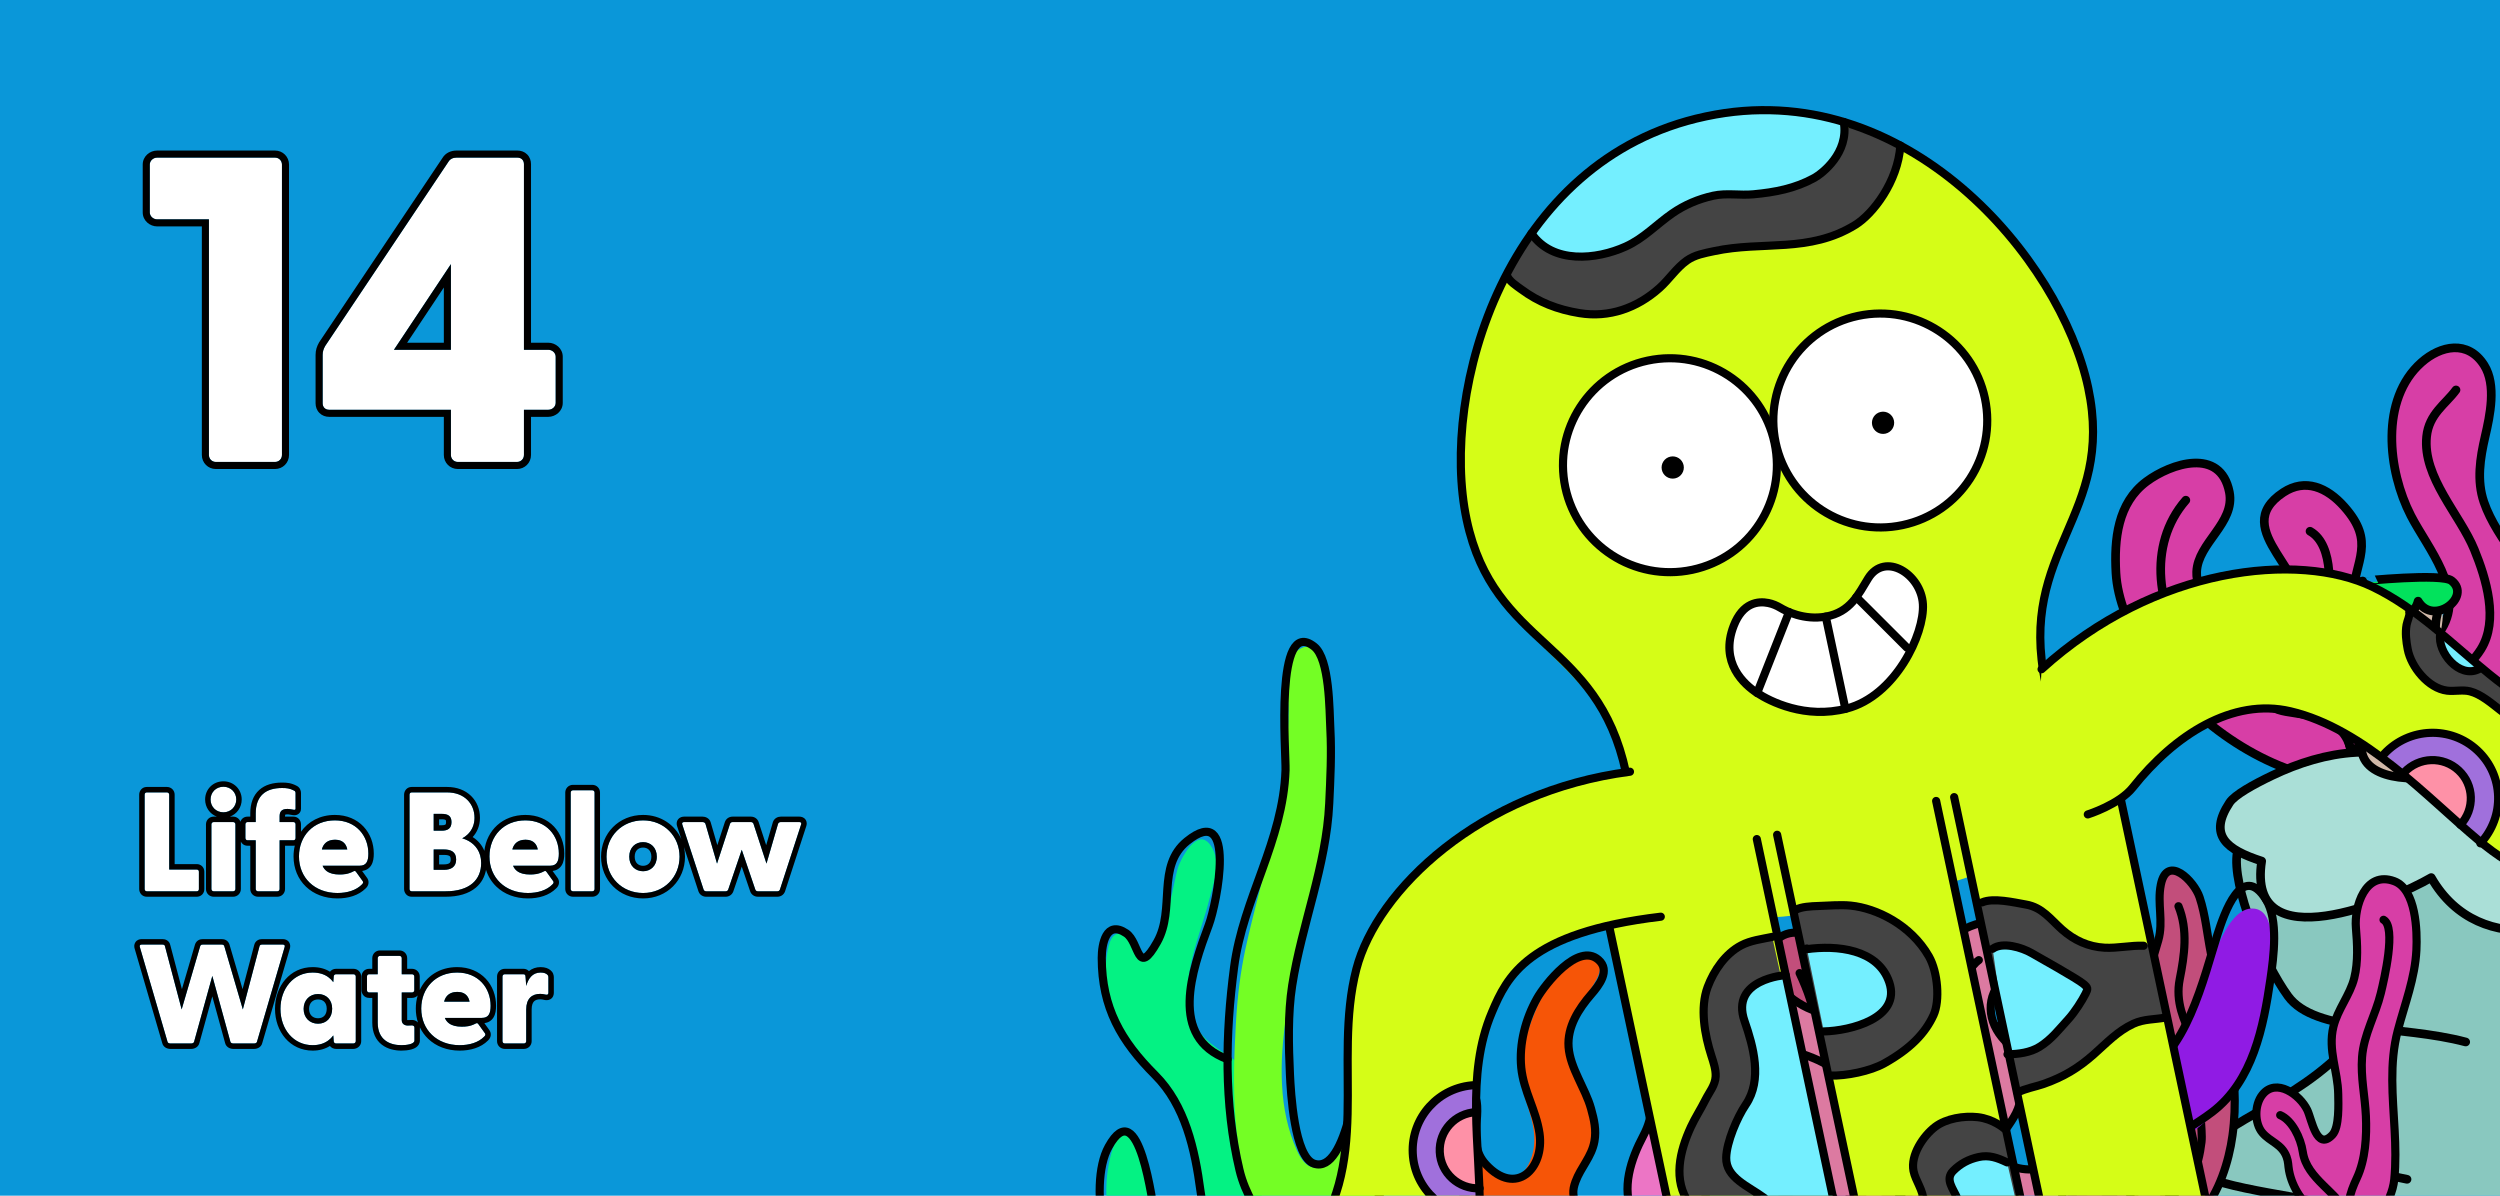 <svg width="460" height="220" viewBox="0 0 460 220" fill="none" xmlns="http://www.w3.org/2000/svg">
<rect width="460" height="220" fill="#0A97D9"/>
<path d="M50.6 29H28.921C28.201 29 27.561 29.56 27.561 30.28V39.08C27.561 39.8 28.201 40.36 28.921 40.36H38.441V83.72C38.441 84.44 39.001 85 39.721 85H50.6C51.321 85 51.88 84.44 51.88 83.72V30.28C51.88 29.56 51.321 29 50.6 29Z" fill="white"/>
<path d="M100.887 64.36H96.407V30.2C96.407 29.48 95.927 29 95.207 29H84.007C83.367 29 82.807 29.24 82.487 29.8L59.847 63.64C59.527 64.2 59.367 64.68 59.367 65.32V74.2C59.367 74.92 59.847 75.4 60.567 75.4H82.967V83.72C82.967 84.44 83.527 85 84.247 85H95.127C95.847 85 96.407 84.44 96.407 83.72V75.4H100.887C101.607 75.4 102.247 74.84 102.247 74.12V65.64C102.247 64.92 101.607 64.36 100.887 64.36ZM72.487 64.36L82.967 48.6V64.36H72.487Z" fill="white"/>
<path fill-rule="evenodd" clip-rule="evenodd" d="M28.92 27.7H50.6C52.038 27.7 53.18 28.842 53.18 30.28V83.72C53.18 85.158 52.038 86.3 50.6 86.3H39.72C38.282 86.3 37.14 85.158 37.14 83.72V41.66H28.92C27.586 41.66 26.26 40.618 26.26 39.08V30.28C26.26 28.742 27.586 27.7 28.92 27.7ZM59.846 63.64L82.486 29.8C82.806 29.24 83.366 29 84.006 29H95.206C95.926 29 96.406 29.48 96.406 30.2V64.36H100.886C101.606 64.36 102.246 64.92 102.246 65.64V74.12C102.246 74.84 101.606 75.4 100.886 75.4H96.406V83.72C96.406 84.44 95.846 85 95.126 85H84.246C83.526 85 82.966 84.44 82.966 83.72V75.4H60.566C59.846 75.4 59.366 74.92 59.366 74.2V65.32C59.366 64.68 59.526 64.2 59.846 63.64ZM81.666 76.7H60.566C59.911 76.7 59.263 76.476 58.777 75.989C58.29 75.503 58.066 74.856 58.066 74.2V65.32C58.066 64.406 58.312 63.705 58.717 62.995L58.74 62.955L81.383 29.11C81.997 28.077 83.044 27.7 84.006 27.7H95.206C95.861 27.7 96.509 27.924 96.995 28.411C97.482 28.898 97.706 29.545 97.706 30.2V63.06H100.886C102.22 63.06 103.546 64.102 103.546 65.64V74.12C103.546 75.658 102.22 76.7 100.886 76.7H97.706V83.72C97.706 85.158 96.564 86.3 95.126 86.3H84.246C82.808 86.3 81.666 85.158 81.666 83.72V76.7ZM72.486 64.36H82.966V48.6L72.486 64.36ZM74.912 63.06H81.666V52.903L74.912 63.06ZM28.92 29H50.6C51.32 29 51.88 29.56 51.88 30.28V83.72C51.88 84.44 51.32 85 50.6 85H39.72C39 85 38.44 84.44 38.44 83.72V40.36H28.92C28.2 40.36 27.56 39.8 27.56 39.08V30.28C27.56 29.56 28.2 29 28.92 29Z" fill="black"/>
<path d="M36.206 159.996H31.136V146.216C31.136 145.982 30.954 145.8 30.72 145.8H27.002C26.768 145.8 26.612 145.982 26.612 146.216V163.584C26.612 163.818 26.768 164 27.002 164H36.206C36.44 164 36.596 163.844 36.596 163.61V160.386C36.596 160.152 36.44 159.996 36.206 159.996Z" fill="white"/>
<path d="M41.109 149.466C42.461 149.466 43.475 148.426 43.475 147.1C43.475 145.8 42.461 144.76 41.109 144.76C39.731 144.76 38.743 145.8 38.743 147.1C38.743 148.426 39.731 149.466 41.109 149.466ZM39.315 164H42.903C43.137 164 43.319 163.818 43.319 163.584V151.676C43.319 151.442 43.137 151.26 42.903 151.26H39.315C39.081 151.26 38.899 151.442 38.899 151.676V163.584C38.899 163.818 39.081 164 39.315 164Z" fill="white"/>
<path d="M52.903 148.842C53.215 148.842 53.578 148.92 54.047 148.998C54.228 149.024 54.385 148.998 54.385 148.816V145.904C54.385 145.748 54.306 145.566 54.151 145.488C53.319 145.046 52.721 144.994 51.889 144.994C48.925 144.994 47.053 146.398 47.053 149.674V151.26H45.544C45.31 151.26 45.154 151.442 45.154 151.676V154.198C45.154 154.432 45.31 154.614 45.544 154.614H47.053V163.584C47.053 163.818 47.234 164 47.468 164H51.031C51.264 164 51.447 163.818 51.447 163.584V154.614H53.995C54.228 154.614 54.385 154.432 54.385 154.198V151.676C54.385 151.442 54.228 151.26 53.995 151.26H51.447V150.22C51.447 149.414 51.733 148.842 52.903 148.842Z" fill="white"/>
<path d="M67.778 157.058C67.778 153.782 65.516 150.948 61.616 150.948C57.638 150.948 55.012 153.834 55.012 157.578C55.012 161.504 57.898 164.312 62.084 164.312C63.904 164.312 65.542 163.818 66.608 162.726C66.868 162.492 66.842 162.284 66.738 162.128L65.542 160.464C65.412 160.256 65.282 160.204 65.074 160.308C64.008 160.88 63.176 160.906 62.448 160.906C60.862 160.906 59.796 160.386 59.354 159.294H66.166C67.44 159.294 67.778 158.436 67.778 157.058ZM61.642 154.51C62.76 154.51 63.644 155.004 63.904 156.304H59.224C59.536 155.03 60.498 154.51 61.642 154.51Z" fill="white"/>
<path d="M75.742 164H81.982C86.402 164 88.534 161.894 88.534 158.8C88.534 156.096 86.714 154.718 85.05 154.25C86.116 153.704 87.312 152.482 87.312 150.48C87.312 147.88 85.44 145.8 82.268 145.8H75.742C75.508 145.8 75.352 145.982 75.352 146.216V163.584C75.352 163.818 75.508 164 75.742 164ZM79.798 152.846V149.752H81.28C82.398 149.752 83.074 150.116 83.074 151.26C83.074 152.43 82.398 152.846 81.28 152.846H79.798ZM79.798 160.048V156.304H81.696C82.996 156.304 83.932 156.746 83.932 158.15C83.932 159.502 82.996 160.048 81.696 160.048H79.798Z" fill="white"/>
<path d="M102.826 157.058C102.826 153.782 100.564 150.948 96.664 150.948C92.686 150.948 90.06 153.834 90.06 157.578C90.06 161.504 92.946 164.312 97.132 164.312C98.952 164.312 100.59 163.818 101.656 162.726C101.916 162.492 101.89 162.284 101.786 162.128L100.59 160.464C100.46 160.256 100.33 160.204 100.122 160.308C99.056 160.88 98.224 160.906 97.496 160.906C95.91 160.906 94.844 160.386 94.402 159.294H101.214C102.488 159.294 102.826 158.436 102.826 157.058ZM96.69 154.51C97.808 154.51 98.692 155.004 98.952 156.304H94.272C94.584 155.03 95.546 154.51 96.69 154.51Z" fill="white"/>
<path d="M105.424 164H108.986C109.22 164 109.402 163.818 109.402 163.584V145.826C109.402 145.592 109.22 145.41 108.986 145.41H105.424C105.19 145.41 105.008 145.592 105.008 145.826V163.584C105.008 163.818 105.19 164 105.424 164Z" fill="white"/>
<path d="M118.332 164.312C122.206 164.312 125.04 161.374 125.04 157.63C125.04 153.886 122.206 150.948 118.332 150.948C114.432 150.948 111.598 153.886 111.598 157.63C111.598 161.374 114.432 164.312 118.332 164.312ZM118.332 160.308C116.928 160.308 115.784 159.32 115.784 157.63C115.784 155.94 116.928 154.952 118.332 154.952C119.71 154.952 120.854 155.94 120.854 157.63C120.854 159.32 119.71 160.308 118.332 160.308Z" fill="white"/>
<path d="M129.931 164H133.519C133.727 164 133.909 163.896 133.987 163.688L136.483 156.356L138.979 163.688C139.057 163.896 139.239 164 139.447 164H143.035C143.243 164 143.425 163.896 143.503 163.688L147.403 151.702C147.507 151.416 147.377 151.26 147.091 151.26H143.659C143.451 151.26 143.243 151.364 143.165 151.572L141.033 158.904L138.641 151.572C138.563 151.364 138.381 151.26 138.173 151.26H134.793C134.585 151.26 134.403 151.364 134.325 151.572L131.933 158.904L129.801 151.572C129.723 151.364 129.489 151.26 129.281 151.26H125.875C125.589 151.26 125.433 151.416 125.537 151.702L129.463 163.688C129.541 163.896 129.723 164 129.931 164Z" fill="white"/>
<path d="M52.066 173.8H48.192C47.984 173.8 47.802 173.878 47.75 174.112L44.682 185.734L41.276 174.112C41.198 173.878 41.068 173.8 40.808 173.8H37.298C37.038 173.8 36.908 173.878 36.83 174.112L33.424 185.734L30.356 174.112C30.33 173.878 30.122 173.8 29.914 173.8H26.04C25.754 173.8 25.65 173.982 25.728 174.242L30.824 191.688C30.85 191.87 31.084 192 31.344 192H35.192C35.426 192 35.686 191.87 35.712 191.688L39.066 179.572L42.394 191.688C42.42 191.87 42.68 192 42.914 192H46.762C47.022 192 47.256 191.87 47.282 191.688L52.378 174.242C52.456 173.982 52.352 173.8 52.066 173.8Z" fill="white"/>
<path d="M65.046 179.26H61.822C61.588 179.26 61.406 179.442 61.406 179.676L61.328 180.716C60.522 179.624 59.3 178.948 57.532 178.948C54.022 178.948 51.604 181.886 51.604 185.63C51.604 189.4 54.022 192.312 57.532 192.312C59.274 192.312 60.496 191.636 61.328 190.518L61.406 191.584C61.406 191.818 61.588 192 61.822 192H65.02C65.254 192 65.462 191.818 65.462 191.584V179.676C65.462 179.442 65.28 179.26 65.046 179.26ZM58.52 188.36C57.012 188.36 55.868 187.294 55.868 185.63C55.868 183.992 57.012 182.9 58.52 182.9C60.054 182.9 61.12 183.966 61.12 185.604C61.12 187.268 60.054 188.36 58.52 188.36Z" fill="white"/>
<path d="M75.818 188.672C75.454 188.698 75.246 188.698 75.012 188.698C74.388 188.698 73.92 188.334 73.92 187.71V182.614H75.818C76.052 182.614 76.234 182.432 76.234 182.198V179.676C76.234 179.442 76.052 179.26 75.818 179.26H73.92V176.296C73.92 176.062 73.738 175.88 73.504 175.88H69.916C69.682 175.88 69.5 176.062 69.5 176.296V179.26H67.914C67.68 179.26 67.524 179.442 67.524 179.676V182.198C67.524 182.432 67.68 182.614 67.914 182.614H69.5V188.178C69.5 191.35 71.71 192.312 73.868 192.312C74.804 192.312 76.26 192.13 76.26 191.454V189.062C76.26 188.802 76.026 188.672 75.818 188.672Z" fill="white"/>
<path d="M90.274 185.058C90.274 181.782 88.012 178.948 84.112 178.948C80.134 178.948 77.508 181.834 77.508 185.578C77.508 189.504 80.394 192.312 84.58 192.312C86.4 192.312 88.038 191.818 89.104 190.726C89.364 190.492 89.338 190.284 89.234 190.128L88.038 188.464C87.908 188.256 87.778 188.204 87.57 188.308C86.504 188.88 85.672 188.906 84.944 188.906C83.358 188.906 82.292 188.386 81.85 187.294H88.662C89.936 187.294 90.274 186.436 90.274 185.058ZM84.138 182.51C85.256 182.51 86.14 183.004 86.4 184.304H81.72C82.032 183.03 82.994 182.51 84.138 182.51Z" fill="white"/>
<path d="M100.646 179.286C100.464 179.13 100.126 178.948 99.476 178.948C98.02 178.948 97.24 179.962 96.824 181.418V181.366L96.694 179.702C96.694 179.364 96.512 179.26 96.304 179.26H92.872C92.638 179.26 92.456 179.442 92.456 179.676V191.584C92.456 191.818 92.638 192 92.872 192H96.408C96.642 192 96.824 191.818 96.824 191.584V185.734C96.824 183.758 97.864 182.874 99.398 182.874C99.84 182.874 100.1 182.952 100.36 183.004C100.724 183.082 100.906 183.004 100.906 182.666V179.858C100.906 179.624 100.854 179.442 100.646 179.286Z" fill="white"/>
<path fill-rule="evenodd" clip-rule="evenodd" d="M32.136 158.996H36.206C36.55 158.996 36.915 159.115 37.196 159.396C37.477 159.677 37.596 160.042 37.596 160.386V163.61C37.596 163.954 37.477 164.319 37.196 164.6C36.915 164.881 36.55 165 36.206 165H27.002C26.132 165 25.612 164.282 25.612 163.584V146.216C25.612 145.517 26.132 144.8 27.002 144.8H30.72C31.506 144.8 32.136 145.429 32.136 146.216V158.996ZM42.295 150.26C43.591 149.788 44.475 148.558 44.475 147.1C44.475 145.247 43.013 143.76 41.109 143.76C39.171 143.76 37.743 145.255 37.743 147.1C37.743 148.553 38.607 149.787 39.911 150.26H39.315C38.528 150.26 37.899 150.889 37.899 151.676V163.584C37.899 164.37 38.528 165 39.315 165H42.903C43.689 165 44.319 164.37 44.319 163.584V154.87C44.536 155.292 44.962 155.614 45.544 155.614H46.052V163.584C46.052 164.37 46.682 165 47.468 165H51.03C51.816 165 52.446 164.37 52.446 163.584V155.614H53.994C54.081 155.614 54.164 155.607 54.243 155.593C54.091 156.224 54.012 156.889 54.012 157.578C54.012 159.795 54.832 161.745 56.286 163.139C57.738 164.53 59.764 165.312 62.084 165.312C64.048 165.312 65.982 164.784 67.304 163.445C67.542 163.222 67.751 162.917 67.801 162.525C67.854 162.118 67.713 161.788 67.57 161.573L67.56 161.558L66.629 160.263C67.323 160.165 67.91 159.837 68.296 159.226C68.699 158.586 68.778 157.782 68.778 157.058C68.778 155.192 68.133 153.411 66.887 152.089C65.633 150.757 63.822 149.948 61.616 149.948C58.887 149.948 56.7 151.153 55.384 153.036V151.676C55.384 150.977 54.864 150.26 53.994 150.26H52.446V150.22C52.446 150.02 52.471 149.93 52.483 149.899C52.524 149.88 52.641 149.842 52.902 149.842C53.055 149.842 53.223 149.871 53.533 149.925C53.633 149.942 53.748 149.962 53.882 149.984L53.893 149.986L53.905 149.988C54.036 150.006 54.349 150.042 54.672 149.906C54.859 149.828 55.058 149.687 55.202 149.459C55.343 149.236 55.384 149.004 55.384 148.816V145.904C55.384 145.493 55.191 144.898 54.611 144.6C53.579 144.054 52.797 143.994 51.888 143.994C50.265 143.994 48.776 144.377 47.687 145.365C46.58 146.368 46.052 147.845 46.052 149.674V150.26H45.544C44.876 150.26 44.414 150.683 44.236 151.196C44.041 150.648 43.52 150.26 42.903 150.26H42.295ZM54.15 145.488C53.318 145.046 52.72 144.994 51.888 144.994C48.924 144.994 47.052 146.398 47.052 149.674V151.26H45.544C45.31 151.26 45.154 151.442 45.154 151.676V154.198C45.154 154.432 45.31 154.614 45.544 154.614H47.052V163.584C47.052 163.818 47.234 164 47.468 164H51.03C51.264 164 51.446 163.818 51.446 163.584V154.614H53.994C54.228 154.614 54.384 154.432 54.384 154.198V151.676C54.384 151.442 54.228 151.26 53.994 151.26H51.446V150.22C51.446 149.414 51.732 148.842 52.902 148.842C53.149 148.842 53.428 148.891 53.766 148.95C53.855 148.965 53.949 148.981 54.046 148.998C54.228 149.024 54.384 148.998 54.384 148.816V145.904C54.384 145.748 54.306 145.566 54.15 145.488ZM52.464 149.91C52.464 149.91 52.466 149.908 52.471 149.905C52.467 149.909 52.464 149.91 52.464 149.91ZM66.166 159.294C67.44 159.294 67.778 158.436 67.778 157.058C67.778 153.782 65.516 150.948 61.616 150.948C57.638 150.948 55.012 153.834 55.012 157.578C55.012 161.504 57.898 164.312 62.084 164.312C63.904 164.312 65.542 163.818 66.608 162.726C66.868 162.492 66.842 162.284 66.738 162.128L65.542 160.464C65.492 160.384 65.443 160.328 65.389 160.294C65.308 160.243 65.218 160.243 65.103 160.294C65.094 160.298 65.084 160.303 65.074 160.308C64.008 160.88 63.176 160.906 62.448 160.906C61.465 160.906 60.681 160.706 60.122 160.294C59.78 160.041 59.522 159.709 59.354 159.294H66.166ZM59.224 156.304C59.324 155.896 59.49 155.565 59.709 155.304C60.171 154.75 60.864 154.51 61.642 154.51C62.407 154.51 63.062 154.741 63.483 155.304C63.678 155.563 63.822 155.893 63.904 156.304H59.224ZM81.982 165H75.742C74.872 165 74.352 164.282 74.352 163.584V146.216C74.352 145.517 74.872 144.8 75.742 144.8H82.268C84.079 144.8 85.602 145.398 86.678 146.45C87.752 147.499 88.312 148.935 88.312 150.48C88.312 152.02 87.729 153.193 86.97 154.02C87.858 154.581 88.658 155.411 89.12 156.554C89.567 152.785 92.477 149.948 96.664 149.948C98.871 149.948 100.681 150.757 101.936 152.089C103.181 153.411 103.826 155.192 103.826 157.058C103.826 157.782 103.747 158.586 103.344 159.226C102.958 159.837 102.371 160.165 101.677 160.263L102.608 161.558L102.618 161.573C102.761 161.788 102.902 162.118 102.849 162.525C102.799 162.917 102.59 163.222 102.352 163.445C101.031 164.784 99.097 165.312 97.132 165.312C94.812 165.312 92.786 164.53 91.334 163.139C90.45 162.291 89.799 161.237 89.426 160.042C89.195 161.326 88.586 162.461 87.559 163.325C86.234 164.44 84.337 165 81.982 165ZM101.656 162.726C101.916 162.492 101.89 162.284 101.786 162.128L100.59 160.464C100.54 160.384 100.491 160.328 100.437 160.294C100.356 160.243 100.266 160.243 100.152 160.294C100.142 160.298 100.132 160.303 100.122 160.308C99.056 160.88 98.224 160.906 97.496 160.906C96.513 160.906 95.729 160.706 95.171 160.294C94.828 160.041 94.57 159.709 94.402 159.294H101.214C102.488 159.294 102.826 158.436 102.826 157.058C102.826 153.782 100.564 150.948 96.664 150.948C92.686 150.948 90.06 153.834 90.06 157.578C90.06 161.504 92.946 164.312 97.132 164.312C98.952 164.312 100.59 163.818 101.656 162.726ZM86.19 154.717C87.45 155.416 88.534 156.713 88.534 158.8C88.534 161.894 86.402 164 81.982 164H75.742C75.508 164 75.352 163.818 75.352 163.584V146.216C75.352 145.982 75.508 145.8 75.742 145.8H82.268C85.44 145.8 87.312 147.88 87.312 150.48C87.312 151.858 86.745 152.866 86.044 153.539C85.727 153.844 85.382 154.08 85.05 154.25C85.43 154.357 85.817 154.511 86.19 154.717ZM80.798 150.752V151.846H81.28C81.747 151.846 81.919 151.753 81.966 151.715C81.975 151.709 82.074 151.638 82.074 151.26C82.074 151.069 82.045 150.968 82.027 150.924C82.013 150.89 82.002 150.881 81.992 150.874C81.947 150.839 81.769 150.752 81.28 150.752H80.798ZM80.798 157.304V159.048H81.696C82.229 159.048 82.537 158.932 82.691 158.814C82.801 158.729 82.932 158.571 82.932 158.15C82.932 157.694 82.796 157.569 82.716 157.511C82.572 157.407 82.266 157.304 81.696 157.304H80.798ZM94.272 156.304C94.372 155.896 94.539 155.565 94.757 155.304C95.219 154.75 95.913 154.51 96.69 154.51C97.455 154.51 98.111 154.741 98.532 155.304C98.726 155.563 98.87 155.893 98.952 156.304H94.272ZM108.986 165H105.424C104.638 165 104.008 164.37 104.008 163.584V145.826C104.008 145.039 104.638 144.41 105.424 144.41H108.986C109.772 144.41 110.402 145.039 110.402 145.826V163.584C110.402 164.37 109.772 165 108.986 165ZM126.039 157.63C126.039 161.918 122.765 165.312 118.331 165.312C113.874 165.312 110.597 161.921 110.597 157.63C110.597 153.339 113.874 149.948 118.331 149.948C121.581 149.948 124.208 151.771 125.379 154.433L124.59 152.024C124.473 151.687 124.428 151.174 124.789 150.737C125.121 150.334 125.589 150.26 125.875 150.26H129.281C129.729 150.26 130.459 150.479 130.737 151.221L130.751 151.256L131.988 155.511L133.381 151.241L133.389 151.221C133.633 150.568 134.229 150.26 134.793 150.26H138.173C138.737 150.26 139.332 150.568 139.577 151.221L139.585 151.241L140.978 155.511L142.215 151.256L142.229 151.221C142.491 150.52 143.155 150.26 143.659 150.26H147.091C147.374 150.26 147.868 150.334 148.197 150.779C148.53 151.23 148.452 151.729 148.35 152.023L144.447 164.018L144.439 164.039C144.194 164.691 143.599 165 143.035 165H139.447C138.883 165 138.287 164.691 138.043 164.039L138.037 164.025L136.483 159.459L134.929 164.025L134.923 164.039C134.678 164.691 134.083 165 133.519 165H129.931C129.367 165 128.771 164.691 128.527 164.039L128.519 164.019L125.846 155.859C125.973 156.426 126.039 157.019 126.039 157.63ZM136.483 156.356L138.979 163.688C139.057 163.896 139.239 164 139.447 164H143.035C143.243 164 143.425 163.896 143.503 163.688L147.403 151.702C147.507 151.416 147.377 151.26 147.091 151.26H143.659C143.451 151.26 143.243 151.364 143.165 151.572L141.033 158.904L138.641 151.572C138.563 151.364 138.381 151.26 138.173 151.26H134.793C134.585 151.26 134.403 151.364 134.325 151.572L131.933 158.904L129.801 151.572C129.723 151.364 129.489 151.26 129.281 151.26H125.875C125.589 151.26 125.433 151.416 125.537 151.702L129.463 163.688C129.541 163.896 129.723 164 129.931 164H133.519C133.727 164 133.909 163.896 133.987 163.688L136.483 156.356ZM117.236 158.893C117.491 159.147 117.866 159.308 118.331 159.308C118.779 159.308 119.147 159.15 119.402 158.895C119.652 158.646 119.853 158.24 119.853 157.63C119.853 157.019 119.652 156.614 119.402 156.364C119.147 156.11 118.779 155.952 118.331 155.952C117.866 155.952 117.491 156.113 117.236 156.367C116.985 156.616 116.783 157.019 116.783 157.63C116.783 158.24 116.985 158.644 117.236 158.893ZM36.83 174.112C36.908 173.878 37.038 173.8 37.298 173.8H40.808C41.068 173.8 41.198 173.878 41.276 174.112L44.682 185.734L47.75 174.112C47.802 173.878 47.984 173.8 48.192 173.8H52.066C52.352 173.8 52.456 173.982 52.378 174.242L47.282 191.688C47.256 191.87 47.022 192 46.762 192H42.914C42.68 192 42.42 191.87 42.394 191.688L39.066 179.572L35.712 191.688C35.686 191.87 35.426 192 35.192 192H31.344C31.084 192 30.85 191.87 30.824 191.688L25.728 174.242C25.65 173.982 25.754 173.8 26.04 173.8H29.914C30.122 173.8 30.33 173.878 30.356 174.112L33.424 185.734L36.83 174.112ZM33.474 182.006L35.876 173.813L35.881 173.796C35.961 173.555 36.118 173.246 36.449 173.03C36.761 172.827 37.088 172.8 37.298 172.8H40.808C41.018 172.8 41.345 172.827 41.657 173.03C41.987 173.246 42.145 173.555 42.225 173.796L42.23 173.813L44.632 182.006L46.779 173.871C46.863 173.521 47.068 173.217 47.382 173.02C47.674 172.838 47.977 172.8 48.192 172.8H52.066C52.409 172.8 52.889 172.917 53.191 173.369C53.471 173.79 53.42 174.244 53.337 174.525C53.337 174.526 53.336 174.528 53.336 174.529L48.255 191.924C48.158 192.361 47.854 192.635 47.615 192.775C47.35 192.93 47.048 193 46.762 193H42.914C42.628 193 42.334 192.924 42.083 192.782C41.869 192.661 41.52 192.39 41.419 191.914L39.062 183.334L36.687 191.915C36.585 192.39 36.236 192.661 36.023 192.782C35.772 192.924 35.478 193 35.192 193H31.344C31.058 193 30.756 192.93 30.491 192.775C30.252 192.635 29.948 192.361 29.851 191.924L24.77 174.529C24.77 174.528 24.769 174.526 24.769 174.525C24.686 174.244 24.635 173.79 24.915 173.369C25.217 172.917 25.697 172.8 26.04 172.8H29.914C30.123 172.8 30.426 172.836 30.718 173.011C31.029 173.197 31.264 173.509 31.336 173.907L33.474 182.006ZM61.502 179.406C61.577 179.316 61.691 179.26 61.821 179.26H65.045C65.279 179.26 65.461 179.442 65.461 179.676V191.584C65.461 191.818 65.253 192 65.019 192H61.821C61.684 192 61.565 191.937 61.49 191.839C61.437 191.769 61.405 191.681 61.405 191.584L61.327 190.518C61.058 190.879 60.748 191.195 60.393 191.456C59.651 192.002 58.71 192.312 57.531 192.312C54.021 192.312 51.603 189.4 51.603 185.63C51.603 181.886 54.021 178.948 57.531 178.948C58.719 178.948 59.66 179.253 60.395 179.784C60.753 180.044 61.063 180.357 61.327 180.716L61.405 179.676C61.405 179.572 61.441 179.478 61.502 179.406ZM60.712 178.792C59.849 178.249 58.789 177.948 57.531 177.948C53.34 177.948 50.603 181.472 50.603 185.63C50.603 189.817 53.343 193.312 57.531 193.312C58.781 193.312 59.837 193.007 60.703 192.456C60.961 192.787 61.365 193 61.821 193H65.019C65.726 193 66.461 192.447 66.461 191.584V179.676C66.461 178.889 65.832 178.26 65.045 178.26H61.821C61.37 178.26 60.971 178.467 60.712 178.792ZM57.335 186.912C57.605 187.182 58.006 187.36 58.519 187.36C59.04 187.36 59.419 187.18 59.671 186.916C59.925 186.649 60.119 186.22 60.119 185.604C60.119 185.005 59.928 184.593 59.678 184.335C59.429 184.078 59.048 183.9 58.519 183.9C57.57 183.9 56.867 184.538 56.867 185.63C56.867 186.225 57.067 186.644 57.335 186.912ZM75.782 187.672H75.817C76.112 187.672 76.445 187.76 76.726 187.977C76.79 188.026 76.85 188.081 76.906 188.142C76.645 187.345 76.508 186.484 76.508 185.578C76.508 184.731 76.628 183.92 76.856 183.164C76.598 183.441 76.229 183.614 75.817 183.614H74.919V187.689C74.94 187.694 74.97 187.698 75.011 187.698C75.236 187.698 75.418 187.698 75.746 187.674L75.782 187.672ZM77.233 182.165V179.676C77.233 178.889 76.604 178.26 75.817 178.26H74.919V176.296C74.919 175.509 74.29 174.88 73.503 174.88H69.915C69.129 174.88 68.499 175.509 68.499 176.296V178.26H67.913C67.043 178.26 66.523 178.977 66.523 179.676V182.198C66.523 182.896 67.043 183.614 67.913 183.614H68.499V188.178C68.499 190.021 69.157 191.369 70.262 192.225C71.322 193.047 72.663 193.312 73.867 193.312C74.38 193.312 75.075 193.264 75.675 193.102C75.969 193.022 76.318 192.895 76.613 192.676C76.925 192.444 77.259 192.04 77.259 191.454V189.062C77.259 189.05 77.259 189.038 77.259 189.026C77.636 189.82 78.149 190.532 78.782 191.139C80.234 192.53 82.26 193.312 84.58 193.312C86.544 193.312 88.478 192.784 89.8 191.445C90.038 191.222 90.247 190.917 90.297 190.525C90.35 190.118 90.209 189.788 90.066 189.573L90.056 189.558L89.125 188.263C89.819 188.165 90.406 187.837 90.792 187.226C91.195 186.586 91.274 185.782 91.274 185.058C91.274 183.192 90.629 181.411 89.383 180.089C88.129 178.757 86.319 177.948 84.112 177.948C80.87 177.948 78.394 179.648 77.233 182.165ZM88.662 187.294C89.936 187.294 90.274 186.436 90.274 185.058C90.274 181.782 88.012 178.948 84.112 178.948C80.134 178.948 77.508 181.834 77.508 185.578C77.508 189.504 80.394 192.312 84.58 192.312C86.4 192.312 88.038 191.818 89.104 190.726C89.364 190.492 89.338 190.284 89.234 190.128L88.038 188.464C87.988 188.384 87.939 188.328 87.885 188.294C87.804 188.243 87.714 188.243 87.6 188.294C87.59 188.298 87.58 188.303 87.57 188.308C86.504 188.88 85.672 188.906 84.944 188.906C83.961 188.906 83.177 188.706 82.618 188.294C82.276 188.041 82.018 187.709 81.85 187.294H88.662ZM81.72 184.304C81.82 183.896 81.987 183.565 82.205 183.304C82.667 182.75 83.361 182.51 84.138 182.51C84.903 182.51 85.558 182.741 85.979 183.304C86.174 183.563 86.318 183.893 86.4 184.304H81.72ZM97.697 179.703C97.312 180.123 97.036 180.696 96.839 181.365C96.839 181.365 96.839 181.365 96.839 181.366C96.834 181.383 96.829 181.4 96.824 181.418V181.366L96.694 179.702C96.694 179.586 96.673 179.498 96.636 179.432C96.567 179.305 96.441 179.26 96.304 179.26H92.872C92.638 179.26 92.456 179.442 92.456 179.676V191.584C92.456 191.818 92.638 192 92.872 192H96.408C96.642 192 96.824 191.818 96.824 191.584V185.734C96.824 183.758 97.864 182.874 99.398 182.874C99.76 182.874 100 182.926 100.218 182.974C100.266 182.984 100.313 182.994 100.36 183.004C100.724 183.082 100.906 183.004 100.906 182.666V179.858C100.906 179.624 100.854 179.442 100.646 179.286C100.464 179.13 100.126 178.948 99.476 178.948C98.712 178.948 98.134 179.227 97.697 179.703ZM101.273 178.506C100.886 178.185 100.314 177.948 99.476 177.948C98.625 177.948 97.902 178.211 97.321 178.685C97.304 178.667 97.286 178.649 97.267 178.631C96.946 178.324 96.561 178.26 96.304 178.26H92.872C92.086 178.26 91.456 178.889 91.456 179.676V191.584C91.456 192.37 92.086 193 92.872 193H96.408C97.194 193 97.824 192.37 97.824 191.584V185.734C97.824 184.914 98.038 184.482 98.255 184.257C98.468 184.036 98.82 183.874 99.398 183.874C99.646 183.874 99.78 183.903 99.981 183.946C100.034 183.957 100.092 183.97 100.157 183.983C100.371 184.028 100.832 184.107 101.266 183.859C101.817 183.544 101.906 182.981 101.906 182.666V179.858C101.906 179.673 101.887 179.423 101.778 179.16C101.667 178.892 101.491 178.676 101.273 178.506ZM36.206 159.996C36.44 159.996 36.596 160.152 36.596 160.386V163.61C36.596 163.844 36.44 164 36.206 164H27.002C26.768 164 26.612 163.818 26.612 163.584V146.216C26.612 145.982 26.768 145.8 27.002 145.8H30.72C30.954 145.8 31.136 145.982 31.136 146.216V159.996H36.206ZM43.475 147.1C43.475 148.426 42.461 149.466 41.109 149.466C39.731 149.466 38.743 148.426 38.743 147.1C38.743 145.8 39.731 144.76 41.109 144.76C42.461 144.76 43.475 145.8 43.475 147.1ZM42.903 164H39.315C39.081 164 38.899 163.818 38.899 163.584V151.676C38.899 151.442 39.081 151.26 39.315 151.26H42.903C43.137 151.26 43.319 151.442 43.319 151.676V163.584C43.319 163.818 43.137 164 42.903 164ZM79.798 152.846H81.28C82.398 152.846 83.074 152.43 83.074 151.26C83.074 150.116 82.398 149.752 81.28 149.752H79.798V152.846ZM79.798 160.048H81.696C82.996 160.048 83.932 159.502 83.932 158.15C83.932 156.746 82.996 156.304 81.696 156.304H79.798V160.048ZM108.986 164H105.424C105.19 164 105.008 163.818 105.008 163.584V145.826C105.008 145.592 105.19 145.41 105.424 145.41H108.986C109.22 145.41 109.402 145.592 109.402 145.826V163.584C109.402 163.818 109.22 164 108.986 164ZM125.039 157.63C125.039 161.374 122.205 164.312 118.331 164.312C114.431 164.312 111.597 161.374 111.597 157.63C111.597 153.886 114.431 150.948 118.331 150.948C122.205 150.948 125.039 153.886 125.039 157.63ZM115.783 157.63C115.783 159.32 116.927 160.308 118.331 160.308C119.709 160.308 120.853 159.32 120.853 157.63C120.853 155.94 119.709 154.952 118.331 154.952C116.927 154.952 115.783 155.94 115.783 157.63ZM55.867 185.63C55.867 187.294 57.011 188.36 58.519 188.36C60.053 188.36 61.119 187.268 61.119 185.604C61.119 183.966 60.053 182.9 58.519 182.9C57.011 182.9 55.867 183.992 55.867 185.63ZM75.011 188.698C75.245 188.698 75.453 188.698 75.817 188.672C76.025 188.672 76.259 188.802 76.259 189.062V191.454C76.259 192.13 74.803 192.312 73.867 192.312C71.709 192.312 69.499 191.35 69.499 188.178V182.614H67.913C67.679 182.614 67.523 182.432 67.523 182.198V179.676C67.523 179.442 67.679 179.26 67.913 179.26H69.499V176.296C69.499 176.062 69.681 175.88 69.915 175.88H73.503C73.737 175.88 73.919 176.062 73.919 176.296V179.26H75.817C76.051 179.26 76.233 179.442 76.233 179.676V182.198C76.233 182.432 76.051 182.614 75.817 182.614H73.919V187.71C73.919 188.334 74.387 188.698 75.011 188.698Z" fill="black"/>
<g clip-path="url(#clip0_8887_388528)">
<path d="M448.209 140.595C453.426 137.986 458.474 135.973 461.994 131.162C464.365 127.92 470.157 120.51 468.207 112.84C466.346 105.513 459.502 99.593 457.039 92.378C455.695 88.439 456.333 84.34 457.26 80.329C458.161 76.436 459.371 70.821 457.081 67.196C454.106 62.486 449.08 63.564 445.548 66.687C437.865 73.489 439.358 86.637 443.598 94.871C446.737 100.966 453.601 108.676 449.295 115.684C444.074 124.179 431.899 119.903 432.756 110.113C433.383 102.974 437.172 99.791 431.332 93.224C428.18 89.677 424.162 87.959 420.134 90.609C409.571 97.559 426.623 105.823 422.437 113.592C417.601 122.566 403.912 112.874 404.186 105.231C404.378 99.881 411.317 96.248 410.203 90.551C408.576 82.23 399.449 85.264 394.971 88.59C389.624 92.561 388.996 99.273 389.335 105.406C390.404 124.739 421.722 153.843 448.209 140.595Z" fill="#D73EA6" stroke="black" stroke-width="1.6" stroke-miterlimit="10" stroke-linecap="round" stroke-linejoin="round"/>
<path d="M425.047 97.751C429.607 100.334 428.803 109.347 427.9 113.621C427.193 116.967 426.834 119.967 427.632 123.331C428.862 128.518 434.414 138.355 432.471 143.902" stroke="black" stroke-width="1.6" stroke-miterlimit="10" stroke-linecap="round" stroke-linejoin="round"/>
<path d="M432.321 137.118C430.338 130.98 422.298 131.667 419.279 130.603C413.577 128.589 407.646 125.586 403.632 120.908C396.722 112.849 395.025 100.245 402.192 92.036" stroke="black" stroke-width="1.6" stroke-miterlimit="10" stroke-linecap="round" stroke-linejoin="round"/>
<path d="M451.903 71.752C450.042 74.323 446.92 76.142 446.498 80.323C445.736 87.837 452.635 94.677 455.274 101.13C457.442 106.425 459.813 114.128 456.493 119.465C454.177 123.187 449.682 126.015 445.854 127.977C443.844 129.007 441.557 129.493 439.604 130.664C436.892 132.293 433.435 135.746 432.881 141.462" stroke="black" stroke-width="1.6" stroke-miterlimit="10" stroke-linecap="round" stroke-linejoin="round"/>
<path d="M411.527 153.565C411.527 153.565 410.574 167.469 417.684 179.088C424.795 190.707 435.177 188.943 435.177 188.943C435.177 188.943 426.612 199.657 421.799 200.8C416.986 201.945 402.515 212.611 398.131 220.42C393.748 228.229 393.367 233.753 393.367 233.753C393.367 233.753 390.701 238.202 415.081 238.74C439.461 239.277 487.078 237.583 498.697 240.81C510.316 244.038 522.938 232.991 522.938 232.991C522.938 232.991 518.696 207.087 511.459 198.707C511.459 198.707 534.947 185.183 532.155 155.279C529.365 125.376 411.527 153.565 411.527 153.565Z" fill="#89C8BF"/>
<path d="M514.378 138.265C525.334 138.044 537.313 136.764 537.362 149.97C537.402 160.794 525.569 165.489 518.868 155.684C509.091 164.087 499.569 172.026 487.063 160.849C476.829 171.757 456.293 177.077 447.348 161.476C439.994 165.75 413.298 176.98 416.147 158.44C409.641 156.329 406.269 153.699 410.246 147.678C411.185 146.257 414.625 144.349 418.077 142.697C422.924 140.377 428.13 138.741 433.495 138.446C453.918 137.326 489.109 138.772 514.378 138.265Z" fill="#AADFD7"/>
<path d="M514.378 138.265C525.334 138.044 537.313 136.764 537.362 149.97C537.402 160.794 525.569 165.489 518.868 155.684C509.091 164.087 499.569 172.026 487.063 160.849C476.829 171.757 456.293 177.077 447.348 161.476C439.994 165.75 413.298 176.98 416.147 158.44C409.641 156.329 406.269 153.699 410.246 147.678C411.185 146.257 414.625 144.349 418.077 142.697C422.924 140.377 428.13 138.741 433.495 138.446C453.918 137.326 489.109 138.772 514.378 138.265Z" stroke="black" stroke-width="1.6" stroke-miterlimit="10" stroke-linecap="round" stroke-linejoin="round"/>
<path d="M411.654 156.804C410.585 163.053 416.517 177.136 421.006 183.3C425.981 190.128 441.748 188.549 453.685 191.723" stroke="black" stroke-width="1.6" stroke-miterlimit="10" stroke-linecap="round" stroke-linejoin="round"/>
<path d="M435.179 188.942C423.972 203.15 410.123 204.868 401.624 214.835C397.977 219.113 393.691 230.052 393.371 233.752" stroke="black" stroke-width="1.6" stroke-miterlimit="10" stroke-linecap="round" stroke-linejoin="round"/>
<path d="M429.178 214.706C432.494 214.742 438.84 216.165 442.892 216.992" stroke="black" stroke-width="1.6" stroke-miterlimit="10" stroke-linecap="round" stroke-linejoin="round"/>
<path d="M401.621 214.837C410.686 219.61 423.655 219.599 433.748 223.088" stroke="black" stroke-width="1.6" stroke-miterlimit="10" stroke-linecap="round" stroke-linejoin="round"/>
<path d="M436.934 109.276C433.694 109.013 436.639 120.781 436.668 122.624C436.744 127.603 432.514 133.304 434.67 138.106C437.986 145.494 453.189 144.904 453.936 136.125C454.103 134.152 453.896 132.133 453.559 130.201C452.886 126.36 449.932 124.066 449.012 120.337C448.302 117.451 449.917 114.798 449.315 112.154C448.117 106.892 441.022 110.004 437.862 109.716" fill="#D1B9A9"/>
<path d="M436.292 107.328C430.574 106.122 434.907 114.573 438.01 110.543C437.132 114.019 444.545 113.76 445.084 110.225C445.227 114.289 454.713 111.729 451.528 107.72C450.094 105.914 445.987 106.449 444.079 106.51C441.006 106.608 438.003 106.929 434.961 107.244" fill="#02E25C"/>
<path d="M451.078 106.841C454.883 109.801 447.743 115.298 444.929 110.614C443.948 114.658 437.895 114.023 438.004 109.896C435.12 114.846 430.64 108.176 434.73 106.907C434.728 106.909 449.266 105.433 451.078 106.841Z" stroke="black" stroke-width="1.6" stroke-miterlimit="10" stroke-linecap="round" stroke-linejoin="round"/>
<path d="M436.513 111.729C434.753 115.218 437.629 119.86 436.608 123.757C435.372 128.467 433.884 132.974 434.545 138.086C435.328 144.141 446.505 143.849 450.985 142.067C455.19 140.394 454.533 133.943 453.928 130.141C452.89 123.627 446.709 120.039 448.452 113.058" stroke="black" stroke-width="1.6" stroke-miterlimit="10" stroke-linecap="round" stroke-linejoin="round"/>
<path d="M442.188 121.534C440.803 120.195 443.98 117.898 444.22 121.09" stroke="black" stroke-width="1.6" stroke-miterlimit="10" stroke-linecap="round" stroke-linejoin="round"/>
<path d="M440.473 126.007C438.949 126.818 438.482 129.291 440.844 129.18" stroke="black" stroke-width="1.6" stroke-miterlimit="10" stroke-linecap="round" stroke-linejoin="round"/>
<path d="M445.377 125.458C446.226 124.503 447.169 125.867 447.265 127.296" stroke="black" stroke-width="1.6" stroke-miterlimit="10" stroke-linecap="round" stroke-linejoin="round"/>
<path d="M448.076 132.5C448.547 131.732 450.253 131.669 450.588 133.519" stroke="black" stroke-width="1.6" stroke-miterlimit="10" stroke-linecap="round" stroke-linejoin="round"/>
<path d="M444.08 136.827C443.063 135.461 441.622 136.057 441.728 137.823" stroke="black" stroke-width="1.6" stroke-miterlimit="10" stroke-linecap="round" stroke-linejoin="round"/>
<path d="M312.184 215.397C310.231 211.128 314.62 207.117 314.519 202.755C314.439 199.31 312.703 196.138 312.118 192.833C311.569 189.743 313.328 187.018 313.519 183.971C313.721 180.755 313.179 176.21 309.277 175.212C304.391 173.963 302.833 181.98 302.048 185.198C300.877 190.003 301.569 193.081 303.027 197.675C304.274 201.605 304.369 205.216 302.375 208.968C300.133 213.192 298.219 218.677 300.464 223.367C301.924 226.418 305.002 230.1 309.287 229.428C316.857 228.242 314.266 219.953 312.184 215.397Z" fill="#EC75C5" stroke="black" stroke-width="1.5" stroke-miterlimit="10" stroke-linecap="round" stroke-linejoin="round"/>
<path d="M309.29 229.43C308.402 225.95 304.565 216.131 306.872 211.804C309.177 207.479 309.886 203.249 309.181 198.199C308.449 192.965 305.402 189.564 308.13 184.208" stroke="black" stroke-width="1.5" stroke-miterlimit="10" stroke-linecap="round" stroke-linejoin="round"/>
<path d="M440.548 217.003C440.844 214.049 440.77 210.895 440.609 207.923C440.284 201.84 439.603 195.661 441.184 189.654C442.496 184.672 444.351 180.025 444.617 174.825C444.796 171.283 444.555 163.621 440.541 162.138C435.169 160.153 433.165 166.894 433.485 170.685C433.741 173.711 433.928 176.935 433.19 179.925C432.411 183.076 430.129 185.701 429.346 188.925C428.3 193.223 430.166 197.092 430.232 201.306C430.261 203.105 430.463 207.426 429.164 208.809C426.256 211.907 425.375 205.971 424.534 204.229C423.192 201.45 418.834 198.257 416.297 201.411C414.761 203.322 414.835 206.713 416.274 208.415C417.721 210.126 419.842 210.475 420.729 212.856C421.081 213.802 421.005 214.427 421.182 215.383C422.415 222.039 429.539 226.552 433.009 226.288C436.476 226.026 440.098 221.47 440.548 217.003Z" fill="#D73EA6" stroke="black" stroke-width="1.5" stroke-miterlimit="10" stroke-linecap="round" stroke-linejoin="round"/>
<path d="M433.006 226.287C431.128 222.884 432.457 219.319 433.649 216.786C435.25 213.38 435.494 209.062 435.325 205.351C435.16 201.717 434.341 198.202 434.62 194.504C434.935 190.33 437.112 186.743 438.081 182.704C438.674 180.237 440.973 170.561 438.571 169.241" stroke="black" stroke-width="1.5" stroke-miterlimit="10" stroke-linecap="round" stroke-linejoin="round"/>
<path d="M419.557 205.187C421.711 206.11 423.327 209.313 423.721 211.985C424.457 216.992 430.214 219.332 432.07 223.657" stroke="black" stroke-width="1.5" stroke-miterlimit="10" stroke-linecap="round" stroke-linejoin="round"/>
<path d="M345.038 225.893C340.631 225.893 333.507 223.122 329.433 220.57C324.179 217.278 321.596 212.885 321.856 206.691C322.155 199.614 327.813 192.974 326.265 185.652C325.593 182.473 324.183 180.175 324.874 176.835C325.591 173.38 328.05 170.954 331.79 171.754C338.764 173.246 341.318 185.266 340.12 191.329C339.621 193.858 329.242 207.666 337.199 208.95C341.608 209.661 342.847 203.698 342.95 200.614C343.033 198.128 343.119 196.336 346.205 195.996C351.12 195.454 350.351 201.869 350.359 205.017C350.374 210.56 356.067 209.022 358.265 205.231C360.338 201.649 359.18 198.47 360.312 194.963C361.621 190.911 371.701 185.027 374.731 190.226C376.838 193.84 371.425 197.204 369.784 199.688C367.572 203.038 368.461 205.244 368.456 208.845C368.444 217.66 358.867 225.893 345.038 225.893Z" fill="#C24E7B" stroke="black" stroke-width="1.5" stroke-miterlimit="10" stroke-linecap="round" stroke-linejoin="round"/>
<path d="M345.041 225.889C341.553 223.494 342.573 218.792 343.464 216.763C344.717 213.91 345.692 211.309 346.253 208.243C346.692 205.838 346.158 204.149 346.201 201.772" stroke="black" stroke-width="1.5" stroke-miterlimit="10" stroke-linecap="round" stroke-linejoin="round"/>
<path d="M343.029 223.349C344.511 220.404 349.55 219.789 352.122 219.136C356.099 218.124 358.15 214.5 359.647 210.999C362.1 205.262 363.089 193.02 371.708 192.962" stroke="black" stroke-width="1.5" stroke-miterlimit="10" stroke-linecap="round" stroke-linejoin="round"/>
<path d="M331.126 179.049C334.043 185.365 335.583 191.121 331.77 197.379C329.585 200.966 328.381 203.611 329.986 207.719C332.081 213.083 337.764 218.162 342.602 221.021" stroke="black" stroke-width="1.5" stroke-miterlimit="10" stroke-linecap="round" stroke-linejoin="round"/>
<path d="M336.037 218.544C333.909 214.526 334.756 211.735 334.2 207.458C333.489 201.989 325.847 200.958 322.479 197.429C317.144 191.838 310.256 180.931 316.443 173.409C318.995 170.305 323.245 172.686 324.86 175.745C325.886 177.689 325.762 179.53 327.228 181.305C328.902 183.331 331.064 184.883 333.482 185.827C340.238 188.464 343.268 191.566 344.868 198.946C345.993 204.139 347.76 209.103 354.255 207.637C359.506 206.452 359.866 202.024 358.724 197.516C356.933 190.453 351.085 183.863 355.311 176.534C357.729 172.341 364.73 167.78 369.438 170.408C374.418 173.189 372.021 176.92 368.838 179.895C365.261 183.24 365.57 188.045 368.962 191.56C372.309 195.032 373.01 199.346 371.297 204.015C369.755 208.218 363.249 212.616 370.838 214.797C377.62 216.747 382.891 210.867 384.744 205.021C385.75 201.847 386.638 197.194 390.06 195.669C392.633 194.52 395.296 195.353 397.141 197.305C401.668 202.096 400.691 208.802 397.446 214.003C391.831 222.997 382.942 225.864 372.94 227.571C367.448 228.509 361.798 228.557 356.207 228.012C346.548 227.07 338.277 222.778 336.037 218.544Z" fill="#DC7AA1" stroke="black" stroke-width="1.5" stroke-miterlimit="10" stroke-linecap="round" stroke-linejoin="round"/>
<path d="M350.076 226.938C351.494 221.58 356.603 216.821 358.118 214.922C361.28 210.964 363.613 207.748 363.405 202.502C363.23 198.086 361.348 193.889 360.612 189.531C359.979 185.782 360.866 178.956 364.102 176.664" stroke="black" stroke-width="1.5" stroke-miterlimit="10" stroke-linecap="round" stroke-linejoin="round"/>
<path d="M351.115 224.203C353.08 222.435 357.809 220.456 360.392 220.761C364.999 221.305 368.732 223.051 373.607 222.824C383.869 222.346 392.113 213.296 391.929 203.101" stroke="black" stroke-width="1.5" stroke-miterlimit="10" stroke-linecap="round" stroke-linejoin="round"/>
<path d="M319.349 179.216C317.432 184.19 323.033 189.941 326.937 192.032C331.431 194.437 338.411 194.854 339.757 200.673C340.372 203.33 339.856 206.233 340.207 208.946C340.551 211.595 341.679 213.652 344.398 215.821C347.201 218.053 351.959 219.494 350.6 225.365" stroke="black" stroke-width="1.5" stroke-miterlimit="10" stroke-linecap="round" stroke-linejoin="round"/>
<path d="M390.4 227.737C394.521 229.46 402.402 226.382 405.024 223.29C408.291 219.44 410.107 213.816 410.779 208.922C411.581 203.105 411.132 197.593 410.138 191.833C409.188 186.325 407.889 180.829 406.799 175.379C406.121 171.986 405.817 168.397 404.729 165.113C403.717 162.058 398.73 157.094 397.588 162.806C396.898 166.265 398.116 169.561 397.123 173.027C395.574 178.438 393.94 182.627 394.83 188.325C395.682 193.775 397.889 198.708 399.221 204.037C400.066 207.419 400.948 211.497 397.778 214.088C390.363 220.149 383.94 197.318 378.675 204.402C377.527 205.946 378.155 208.592 378.32 210.347C378.965 217.162 383.078 226.028 390.4 227.737Z" fill="#C24E7B" stroke="black" stroke-width="1.5" stroke-miterlimit="10" stroke-linecap="round" stroke-linejoin="round"/>
<path d="M394.6 228.154C394.53 225.909 395.957 223.355 397.571 221.648C399.389 219.727 401.766 218.966 403.178 216.62C404.326 214.713 404.804 212.31 405.074 210.121C405.346 207.905 404.305 203.005 405.316 199.912C407.307 193.821 399.434 188.471 401.069 180.178C401.941 175.757 402.619 171.143 400.836 166.746" stroke="black" stroke-width="1.5" stroke-miterlimit="10" stroke-linecap="round" stroke-linejoin="round"/>
<path d="M382.053 208.723C381.997 212.897 383.086 216.344 386.633 218.945C390.004 221.415 394.024 222.332 394.599 228.156" stroke="black" stroke-width="1.5" stroke-miterlimit="10" stroke-linecap="round" stroke-linejoin="round"/>
<path d="M379.745 229.347C378.721 225.49 380.564 220.594 379.745 216.422C378.531 210.235 373.427 205.644 372.642 199.301C372.102 194.942 371.854 189.963 373.714 185.919C374.983 183.161 377.424 181.163 380.193 184.024C382.398 186.302 382.662 191.408 383.835 194.338C389.448 208.378 401.825 189.827 404.567 183.579C406.105 180.075 409.191 166.568 414.755 167.184C421.584 167.941 415.664 188.871 414.507 192.268C412.625 197.799 410.077 202.418 405.724 206.399C401.032 210.691 394.893 213.284 392.409 219.446C391.51 221.678 392.33 227.131 390.543 228.737C388.906 230.206 387.362 228.559 385.775 228.765C383.083 229.116 382.347 230.92 379.436 228.73" fill="#901BE4"/>
<path d="M378.985 229.236C378.991 225.309 379.639 221.6 379.398 217.671C379.012 211.361 373.619 207.818 372.391 201.502C371.554 197.197 370.919 189.807 372.164 185.556C374.759 176.696 381.684 182.417 382.284 188.577C382.869 194.577 385.982 200.182 393.411 197.7C402.186 194.767 405.538 179.657 408.02 171.926C409.241 168.125 412.525 158.457 416.93 165.501C419.266 169.234 418.36 176.035 417.761 180.156C416.474 188.999 414.547 198.871 407.06 204.602C400.797 209.395 393.376 211.382 391.954 220.155C391.475 223.105 391.766 226.245 391.766 229.238" stroke="black" stroke-width="1.5" stroke-miterlimit="10" stroke-linecap="round" stroke-linejoin="round"/>
<path d="M234.624 256.798C232.158 254.172 233.387 245.069 233.387 241.338C233.387 234.543 232.15 227.965 232.15 221.171C232.15 214.611 232.113 208.06 231.532 201.579C230.862 194.123 221.352 194.335 219.078 186.694C217.091 180.015 220.864 172.051 222.496 165.568C223.253 162.56 224.667 159.281 223.183 156.3C221.024 151.963 218.192 156.209 216.916 159.157C215.807 161.721 214.135 177.823 209.254 175.677C207.943 175.1 208.085 172.148 206.417 171.814C204.535 171.439 204.059 173.593 203.772 175.084C203.22 177.972 203.294 182.542 203.921 185.372C204.789 189.297 207.839 192.21 210.198 195.255C212.787 198.596 215.545 202.655 217.555 206.38C220.113 211.123 221.251 216.287 221.882 221.591C222.263 224.805 222.072 231.008 217.623 229.612C210.107 227.254 214.055 208.268 206.213 207.642C200.637 219.083 204.271 232.022 213.166 240.719C215.176 242.684 217.654 244.092 218.914 246.553C220.225 249.12 219.872 252.057 220.787 254.653C222.065 258.279 223.923 258.825 227.285 258.664C227.763 258.641 228.149 257.788 228.664 257.747C229.594 257.672 230.344 258.821 231.204 258.718C233.131 258.487 234.263 257.611 234.622 255.557" fill="#04F283"/>
<path d="M242.66 254.942C243.073 250.813 241.452 245.913 240.832 241.827C239.692 234.32 235.26 229.034 231.592 222.53C226.385 213.297 226.824 198.667 227.391 188.556C228.038 177.024 229.712 172.357 232.427 161.213C234.625 152.197 237.094 140.31 237.094 130.954C237.094 127.892 236.004 121.422 239.02 119.507C243.394 116.73 244.548 125.378 244.816 128.101C245.932 139.385 243.988 151.011 241.893 162.05C239.084 176.866 231.875 196.728 238.632 211.691C241.531 218.111 245.771 213.454 247.121 208.731C248.063 205.435 248.387 201.943 249.152 198.626C250.362 193.38 248.987 184.611 252.013 180.1C255.396 175.058 258.475 187.655 258.752 190.56C259.327 196.614 258.756 202.273 257.838 208.251C256.41 217.558 251.023 225.037 250.698 234.781C250.553 239.125 250.244 242.945 251.316 247.222C252.017 250.011 255.324 258.005 249.778 258.146C248.348 258.183 247.245 256.466 246.006 256.191C244.806 255.928 243.06 258.661 242.658 255.249" fill="#74FE25"/>
<path d="M241.898 255.453C241.469 249.776 241.146 243.661 239.837 238.114C237.876 229.809 230.164 224.115 228.066 215.271C225.176 203.093 225.456 190.229 227.076 177.945C228.75 165.241 236.087 154.812 236.538 141.699C236.646 138.558 234.471 113.188 241.805 118.97C244.679 121.235 244.605 130.772 244.784 134.13C245.027 138.671 244.79 143.357 244.578 147.848C244.036 159.351 239.523 170.071 237.765 181.309C236.947 186.539 237.103 192.41 237.353 197.733C237.501 200.881 238.142 212.932 241.795 214.121C247.909 216.112 250.067 196.267 250.521 192.148C250.834 189.297 249.89 179.18 253.547 178.741C261.224 177.819 259.649 201.621 259.214 205.566C258.387 213.072 254.382 218.036 251.397 224.754C248.437 231.419 250.75 237.749 251.69 244.69C252.04 247.273 252.721 251.742 252.824 254.834" stroke="black" stroke-width="1.5" stroke-miterlimit="10" stroke-linecap="round" stroke-linejoin="round"/>
<path d="M221.697 257.516C220.289 255.102 220.982 251.358 220.07 248.536C218.487 243.632 213.767 243.403 209.831 240.548C203.938 236.273 199.934 218.318 203.981 210.997C209.617 200.802 212.043 221.443 212.627 224.514C213.307 228.107 217.875 234.508 221.2 229.291C222.427 227.365 221.188 221.406 220.895 219.181C219.875 211.472 218.069 203.341 212.538 197.815C206.269 191.55 202.728 185.417 202.723 176.264C202.723 173.752 203.515 169.235 207.207 171.709C209.724 173.397 209.194 179.979 212.926 173.317C216.321 167.256 212.701 159.375 218.421 154.766C227.636 147.339 223.936 166.151 222.412 170.222C219.279 178.59 215.014 190.87 225.873 194.902" stroke="black" stroke-width="1.5" stroke-miterlimit="10" stroke-linecap="round" stroke-linejoin="round"/>
<path d="M296.351 247.815C294.794 245.543 294.837 240.38 294.493 237.479C294.1 234.164 293.392 231.188 292.263 227.941C290.954 224.181 289.051 221.882 290.01 217.988C290.789 214.824 292.642 212.064 292.957 208.788C293.578 202.34 289.01 197.57 288.907 191.532C288.853 188.376 290.502 185.426 292.106 182.89C293.242 181.097 296.303 177.083 292.795 176.125C285.819 174.216 280.484 190.134 279.931 194.521C279.517 197.819 279.841 199.813 280.888 202.934C281.995 206.232 282.916 209.51 281.824 212.857C280.56 216.727 277.534 218.397 274.085 215.348C270.397 212.089 271.972 208.782 272.24 204.851C272.397 202.538 271.634 199.229 268.703 200.644C266.229 201.837 266.334 206.681 266.357 208.932C266.41 214.061 268.299 217.25 271.7 221.229C275.918 226.166 282.362 228.609 284.365 235.092C285.27 238.017 285.056 241.004 285.458 244.043C286.349 250.748 291.807 250.705 295.73 245.341" fill="#F65507"/>
<path d="M285.12 247.304C283.499 243.647 285.474 237.636 284.309 233.521C282.905 228.566 277.305 226.146 273.318 223.447C268.894 220.452 267.323 217.168 265.938 212.043C265.328 209.788 265.845 197.838 270.481 200.586C272.31 201.67 271.757 205.179 271.673 206.904C271.537 209.695 271.347 212.027 273.411 214.263C278.935 220.256 284.202 215.026 283.27 208.549C282.66 204.305 280.339 200.778 279.91 196.455C279.477 192.089 280.692 187.451 282.842 183.651C284.208 181.237 290.343 173.328 294.107 176.593C296.408 178.591 294.167 181.361 292.805 182.936C290.483 185.616 288.339 188.931 288.62 192.674C288.91 196.554 291.718 200.256 292.747 203.977C293.322 206.061 293.753 207.904 293.376 210.005C292.868 212.847 290.857 214.793 289.894 217.424C289.277 219.106 289.372 220.165 290.1 221.777C291.749 225.424 293.163 228.438 293.984 232.454C294.814 236.519 295.216 240.582 295.221 244.705C295.223 245.838 295.416 247.104 294.88 248.141C293.233 251.334 287.657 250.559 285.944 247.918" stroke="black" stroke-width="1.5" stroke-miterlimit="10" stroke-linecap="round" stroke-linejoin="round"/>
<path d="M376.372 125.748C371.333 102.041 389.261 95.024 384.226 71.334C379.19 47.644 350.681 13.6 313.961 21.405L313.749 21.45C277.029 29.255 264.832 71.952 269.867 95.642C274.903 119.332 294.629 120.771 299.174 142.157C303.72 163.542 303.425 174.71 344.471 165.986C385.517 157.261 381.411 149.455 376.372 125.748Z" fill="#D5FD17"/>
<path d="M349.671 26.786C349.202 33.442 344.623 39.377 341.36 41.386C332.86 46.623 324.372 44.285 315.387 46.21C313.638 46.584 311.861 46.883 310.367 47.944C308.455 49.306 307.092 51.439 305.337 53.001C301.205 56.687 296.081 58.504 290.644 57.619C286.592 56.961 283.137 55.63 279.872 53.207C279.22 52.724 277.52 51.644 277.313 50.697C277.313 50.697 282.984 40.455 286.678 37.75C290.373 35.045 337.435 22.167 342.656 23.586C347.876 25.006 349.671 26.786 349.671 26.786Z" fill="#444444"/>
<path d="M339.255 22.44C340.257 28.152 335.23 31.965 333.81 32.746C330.286 34.684 326.593 35.387 322.595 35.755C320.121 35.983 317.668 35.474 315.224 36.014C312.531 36.611 309.958 37.692 307.686 39.272C304.74 41.321 302.448 43.861 299.117 45.367C293.758 47.788 285.703 48.627 281.787 42.958C281.787 42.958 292.576 25.921 312.045 21.843C331.51 17.76 339.255 22.44 339.255 22.44Z" fill="#74EFFF"/>
<path d="M349.671 26.788C349.203 33.444 344.624 39.378 341.36 41.388C332.86 46.625 324.373 44.286 315.387 46.212C313.638 46.586 311.861 46.885 310.367 47.946C308.455 49.307 307.092 51.441 305.337 53.002C301.205 56.689 296.082 58.506 290.644 57.621C286.592 56.963 283.138 55.632 279.872 53.209C279.22 52.725 277.52 51.646 277.313 50.699" stroke="black" stroke-width="1.5" stroke-miterlimit="10" stroke-linecap="round" stroke-linejoin="round"/>
<path d="M339.256 22.441C340.258 28.153 335.231 31.966 333.811 32.747C330.287 34.685 326.594 35.388 322.597 35.755C320.122 35.984 317.67 35.474 315.225 36.015C312.532 36.612 309.959 37.692 307.688 39.273C304.742 41.322 302.449 43.862 299.118 45.367C293.759 47.789 285.704 48.628 281.788 42.959" stroke="black" stroke-width="1.5" stroke-miterlimit="10" stroke-linecap="round" stroke-linejoin="round"/>
<path d="M299.174 142.157C293.944 117.55 274.903 119.332 269.867 95.642C264.832 71.952 277.029 29.255 313.749 21.45L313.961 21.405C350.681 13.6 379.19 47.644 384.226 71.334C389.261 95.024 371.141 101.141 376.372 125.748" stroke="black" stroke-width="1.5" stroke-miterlimit="10" stroke-linecap="round" stroke-linejoin="round"/>
<path d="M326.992 153.596L360.904 313.138C362.621 321.218 370.562 326.375 378.642 324.657C386.72 322.94 391.879 314.999 390.162 306.919L356.25 147.377" fill="#D5FD17"/>
<path d="M330.473 167.387C331.381 166.848 333.28 166.739 334.565 166.705C336.533 166.65 338.574 166.435 340.539 166.633C345.233 167.103 351.58 170.145 354.911 175.969C356.571 178.87 356.974 184.134 355.779 186.759C354.274 190.066 351.545 192.96 346.722 195.65C344.133 197.095 339.72 197.993 336.731 197.91" fill="#444444"/>
<path d="M330.473 167.387C331.381 166.848 333.28 166.739 334.565 166.705C336.533 166.65 338.574 166.435 340.539 166.633C345.233 167.103 351.58 170.145 354.911 175.969C356.571 178.87 356.974 184.134 355.779 186.759C354.274 190.066 351.545 192.96 346.722 195.65C344.133 197.095 339.72 197.993 336.731 197.91" stroke="black" stroke-width="1.5" stroke-miterlimit="10" stroke-linecap="round" stroke-linejoin="round"/>
<path d="M332.459 174.523C332.409 174.591 332.182 174.676 332.375 174.657C337.958 173.873 345.537 174.603 347.619 180.732C349.864 187.342 340.444 189.681 335.587 189.782" fill="#74EFFF"/>
<path d="M332.459 174.523C332.409 174.591 332.182 174.676 332.375 174.657C337.958 173.873 345.537 174.603 347.619 180.732C349.864 187.342 340.444 189.681 335.587 189.782" stroke="black" stroke-width="1.5" stroke-miterlimit="10" stroke-linecap="round" stroke-linejoin="round"/>
<path d="M368.794 207.658C368.794 207.658 366.787 205.877 363.877 205.556C361.377 205.281 358.109 205.784 356.079 207.332C353.874 209.013 351.513 212.527 352.086 215.455C352.436 217.243 353.969 219.146 353.896 220.999C353.852 222.118 353.032 223.372 352.659 224.383C352.115 225.848 351.953 227.24 352.151 228.797C352.544 231.888 354.645 235.223 356.944 237.279C360.713 240.647 370.909 243.875 375.723 240.274" fill="#444444"/>
<path d="M368.794 207.658C368.794 207.658 366.787 205.877 363.877 205.556C361.377 205.281 358.109 205.784 356.079 207.332C353.874 209.013 351.513 212.527 352.086 215.455C352.436 217.243 353.969 219.146 353.896 220.999C353.852 222.118 353.032 223.372 352.659 224.383C352.115 225.848 351.953 227.24 352.151 228.797C352.544 231.888 354.645 235.223 356.944 237.279C360.713 240.647 370.909 243.875 375.723 240.274" stroke="black" stroke-width="1.5" stroke-miterlimit="10" stroke-linecap="round" stroke-linejoin="round"/>
<path d="M374.106 234.836C371.187 235.311 367.51 235.447 364.716 234.346C362.764 233.578 360.308 231.083 360.169 228.859C360.033 226.665 361.219 224.851 360.804 222.586C360.671 221.863 360.412 221.129 360.13 220.458C359.395 218.713 357.828 217.005 359.385 215.44C360.699 214.118 362.226 213.299 364.078 212.893C365.97 212.479 367.485 213.015 369.307 213.883" fill="#74EFFF"/>
<path d="M374.106 234.836C371.187 235.311 367.51 235.447 364.716 234.346C362.764 233.578 360.308 231.083 360.169 228.859C360.033 226.665 361.219 224.851 360.804 222.586C360.671 221.863 360.412 221.129 360.13 220.458C359.395 218.713 357.828 217.005 359.385 215.44C360.699 214.118 362.226 213.299 364.078 212.893C365.97 212.479 367.485 213.015 369.307 213.883" stroke="black" stroke-width="1.5" stroke-miterlimit="10" stroke-linecap="round" stroke-linejoin="round"/>
<path d="M326.992 153.596L360.904 313.138C362.621 321.218 370.562 326.375 378.642 324.657C386.72 322.94 391.879 314.999 390.162 306.919L356.25 147.377" stroke="black" stroke-width="1.5" stroke-miterlimit="10" stroke-linecap="round" stroke-linejoin="round"/>
<path d="M359.564 146.672L393.476 306.214C395.194 314.294 403.134 319.451 411.215 317.733C419.295 316.016 424.451 308.075 422.734 299.995L388.822 140.453" fill="#D5FD17"/>
<path d="M412.197 251.611C407.51 250.991 402.373 253.117 398.481 255.533C395.713 257.25 393.161 259.127 389.92 259.943C387.874 260.46 386.017 259.911 383.975 259.936L376.719 226.896C376.719 226.896 382.496 223.9 387.632 223.909C392.768 223.921 398.788 228.858 402.438 228.81C406.091 228.761 407.843 229.957 407.843 229.957L412.197 251.611Z" fill="#444444"/>
<path d="M398.511 187.217C396.481 187.612 394.484 187.475 392.551 188.368C389.641 189.715 387.589 191.946 385.232 194.024C382.351 196.565 379.665 198.164 376.028 199.446C374.514 199.981 372.638 200.273 371.224 201.038L363.919 166.671C363.919 166.671 370.013 165.042 374.209 166.846C378.404 168.65 381.057 174.339 386.099 174.262C391.143 174.182 395.888 173.71 395.888 173.71L398.511 187.217Z" fill="#444444"/>
<path d="M377.202 226.969C379.113 225.174 383.114 224.563 385.673 224.123C388.774 223.585 391.515 224.012 394.302 225.427C396.58 226.583 398.835 227.908 401.213 228.852C402.187 229.24 403.362 229.575 404.412 229.689C405.033 229.757 406.553 229.889 407.45 229.261" stroke="black" stroke-width="1.5" stroke-miterlimit="10" stroke-linecap="round" stroke-linejoin="round"/>
<path d="M366.648 174.576C368.48 173.249 372.026 174.339 373.799 175.36C375.284 176.215 382.197 180.062 383.39 181.064C384.221 181.763 384.197 181.923 383.748 182.831C383.144 184.042 381.751 186.252 380.564 187.544C378.863 189.398 377.475 191.258 375.256 192.63C373.54 193.689 371.354 193.963 369.38 193.991" fill="#74EFFF"/>
<path d="M366.648 174.576C368.48 173.249 372.026 174.339 373.799 175.36C375.284 176.215 382.197 180.062 383.39 181.064C384.221 181.763 384.197 181.923 383.748 182.831C383.144 184.042 381.751 186.252 380.564 187.544C378.863 189.398 377.475 191.258 375.256 192.63C373.54 193.689 371.354 193.963 369.38 193.991" stroke="black" stroke-width="1.5" stroke-miterlimit="10" stroke-linecap="round" stroke-linejoin="round"/>
<path d="M364.715 166.037C366.75 165.141 370.596 166.055 372.772 166.435C375.792 166.961 377.276 169.135 379.415 171.037C381.635 173.009 384.261 174.219 387.251 174.378C389.662 174.505 392.07 173.92 394.426 174.02" stroke="black" stroke-width="1.5" stroke-miterlimit="10" stroke-linecap="round" stroke-linejoin="round"/>
<path d="M398.511 187.216C396.481 187.611 394.484 187.475 392.551 188.368C389.641 189.714 387.589 191.945 385.232 194.023C382.351 196.564 379.665 198.163 376.028 199.446C374.513 199.98 372.638 200.272 371.224 201.037" stroke="black" stroke-width="1.5" stroke-miterlimit="10" stroke-linecap="round" stroke-linejoin="round"/>
<path d="M359.564 146.672L393.476 306.214C395.194 314.294 403.134 319.451 411.215 317.733C419.295 316.016 424.451 308.075 422.734 299.995L388.822 140.453" stroke="black" stroke-width="1.5" stroke-miterlimit="10" stroke-linecap="round" stroke-linejoin="round"/>
<path d="M293.994 160.609L327.906 320.151C329.623 328.232 337.564 333.388 345.644 331.671C353.725 329.953 358.881 322.013 357.164 313.933L323.252 154.39" fill="#D5FD17"/>
<path d="M326.084 172.39C324.148 172.801 322.134 173.023 320.377 173.948C317.484 175.473 315.352 178.555 314.211 181.603C312.766 185.464 313.657 190.427 314.901 194.281C315.276 195.447 315.746 196.827 315.68 198.075C315.597 199.706 314.506 200.951 313.795 202.373C312.959 204.046 311.905 205.665 311.126 207.349C309.064 211.815 307.774 217.175 310.834 221.44C313.587 225.279 319.325 225.909 322.211 229.654C323.263 231.022 323.495 232.628 324.225 234.138C325.299 236.363 327.911 237.839 330.155 238.594C333.11 239.585 337.739 239.107 340.31 237.136" fill="#444444"/>
<path d="M326.084 172.39C324.148 172.801 322.134 173.023 320.377 173.948C317.484 175.473 315.352 178.555 314.211 181.603C312.766 185.464 313.657 190.427 314.901 194.281C315.276 195.447 315.746 196.827 315.68 198.075C315.597 199.706 314.506 200.951 313.795 202.373C312.959 204.046 311.905 205.665 311.126 207.349C309.064 211.815 307.774 217.175 310.834 221.44C313.587 225.279 319.325 225.909 322.211 229.654C323.263 231.022 323.495 232.628 324.225 234.138C325.299 236.363 327.911 237.839 330.155 238.594C333.11 239.585 337.739 239.107 340.31 237.136" stroke="black" stroke-width="1.5" stroke-miterlimit="10" stroke-linecap="round" stroke-linejoin="round"/>
<path d="M338.782 227.465C338.508 228.157 335.95 229.265 335.061 229.417C333.46 229.691 331.717 229.437 330.45 228.511C329.24 227.625 328.768 225.518 327.933 224.315C326.823 222.72 326.145 221.542 324.599 220.4C321.698 218.253 317.54 216.723 317.622 213.015C317.684 210.155 319.643 205.575 321.216 203.26C324.332 198.686 322.613 192.541 320.999 187.886C318.3 180.111 328.567 179.418 328.567 179.418" fill="#74EFFF"/>
<path d="M338.782 227.465C338.508 228.157 335.95 229.265 335.061 229.417C333.46 229.691 331.717 229.437 330.45 228.511C329.24 227.625 328.768 225.518 327.933 224.315C326.823 222.72 326.145 221.542 324.599 220.4C321.698 218.253 317.54 216.723 317.622 213.015C317.684 210.155 319.643 205.575 321.216 203.26C324.332 198.686 322.613 192.541 320.999 187.886C318.3 180.111 328.567 179.418 328.567 179.418" stroke="black" stroke-width="1.5" stroke-miterlimit="10" stroke-linecap="round" stroke-linejoin="round"/>
<path d="M293.994 160.609L327.906 320.151C329.623 328.232 337.564 333.388 345.644 331.671C353.725 329.953 358.881 322.013 357.164 313.933L323.252 154.39" stroke="black" stroke-width="1.5" stroke-miterlimit="10" stroke-linecap="round" stroke-linejoin="round"/>
<path d="M249.579 178.291C253.354 163.761 272.282 145.583 299.914 141.995L305.584 168.672C281.013 171.61 279.107 177.433 275.81 183.686C269.294 196.04 272.389 210.962 272.279 222.984C272.203 231.214 270.583 241.932 258.956 250.6C243.611 262.038 234.441 268.355 218.501 277.228C211.933 280.884 201.333 286.422 194.64 284.56C189.783 283.208 187.065 279.271 185.498 274.644C182.914 267.017 193.483 260.298 198.705 257.21C213.067 248.718 228.967 242.651 240.042 229.836C252.93 214.924 245.077 195.616 249.579 178.291Z" fill="#D5FD17"/>
<path d="M272.488 223.621C265.875 223.933 260.258 218.824 259.946 212.21C259.634 205.597 264.743 199.981 271.356 199.669" fill="#A070DC"/>
<path d="M272.488 223.621C265.875 223.933 260.258 218.824 259.946 212.21C259.634 205.597 264.743 199.981 271.356 199.669" stroke="black" stroke-width="1.5" stroke-miterlimit="10" stroke-linecap="round" stroke-linejoin="round"/>
<path d="M272.252 218.647C268.386 218.829 265.1 215.843 264.917 211.973C264.734 208.104 267.721 204.821 271.591 204.638" fill="#FE91A7"/>
<path d="M272.252 218.647C268.386 218.829 265.1 215.843 264.917 211.973C264.734 208.104 267.721 204.821 271.591 204.638" stroke="black" stroke-width="1.5" stroke-miterlimit="10" stroke-linecap="round" stroke-linejoin="round"/>
<path d="M299.914 141.995C272.282 145.583 253.354 163.761 249.579 178.291C245.077 195.616 252.93 214.924 240.042 229.836C228.967 242.651 213.067 248.718 198.705 257.21C193.483 260.298 182.914 267.017 185.498 274.644C187.065 279.271 189.783 283.208 194.64 284.56C201.333 286.422 211.933 280.884 218.501 277.228C234.441 268.355 243.611 262.038 258.956 250.6C270.583 241.932 272.203 231.214 272.279 222.984C272.389 210.962 269.613 197.801 274.525 186.244C277.29 179.739 281.013 171.61 305.584 168.672" stroke="black" stroke-width="1.5" stroke-linecap="round"/>
<path d="M436.554 107.987C422.908 101.431 396.524 104.178 375.649 123.14L374.054 152.221C389.75 153.082 392.52 140.962 400.752 136.092C411.825 129.54 419.506 130.841 423.503 131.72C437.273 134.747 446.715 146.853 456.03 154.6C462.407 159.903 471.709 165.637 485.996 162.321C504.85 157.945 515.718 154.992 532.991 148.486C540.108 145.806 551.315 141.244 554.271 134.872C556.417 130.247 555.172 125.587 552.642 121.365C548.472 114.405 536.378 118.174 530.58 120.187C514.635 125.725 499.547 134.028 482.433 134.216C462.519 134.435 452.824 115.804 436.554 107.987Z" fill="#D5FD17"/>
<path d="M443.302 112.666C443.474 113.215 442.947 114.213 442.813 114.954C442.544 116.45 442.74 118.007 443.024 119.48C443.645 122.724 446.806 126.658 450.265 127.079C451.657 127.248 453.11 126.864 454.477 127.208C456.515 127.723 458.521 129.471 460.146 130.737C463.073 133.019 466.333 133.634 469.89 132.576" fill="#444444"/>
<path d="M443.302 112.666C443.474 113.215 442.947 114.213 442.813 114.954C442.544 116.45 442.74 118.007 443.024 119.48C443.645 122.724 446.806 126.658 450.265 127.079C451.657 127.248 453.11 126.864 454.477 127.208C456.515 127.723 458.521 129.471 460.146 130.737C463.073 133.019 466.333 133.634 469.89 132.576" stroke="black" stroke-width="1.5" stroke-miterlimit="10" stroke-linecap="round" stroke-linejoin="round"/>
<path d="M449.006 116.684C448.427 119.983 452.509 124.887 456.036 123.146Z" fill="#74EFFF"/>
<path d="M449.006 116.684C448.427 119.983 452.509 124.887 456.036 123.146" stroke="black" stroke-width="1.5" stroke-miterlimit="10" stroke-linecap="round" stroke-linejoin="round"/>
<path d="M456.385 155.174C460.961 150.28 460.715 142.623 455.836 138.073C450.957 133.524 443.289 133.804 438.713 138.698" fill="#A070DC"/>
<path d="M456.385 155.174C460.961 150.28 460.715 142.623 455.836 138.073C450.957 133.524 443.289 133.804 438.713 138.698" stroke="black" stroke-width="1.5" stroke-miterlimit="10" stroke-linecap="round" stroke-linejoin="round"/>
<path d="M452.716 151.753C455.391 148.891 455.25 144.413 452.395 141.751C449.54 139.089 445.058 139.253 442.38 142.116" fill="#FE91A7"/>
<path d="M452.716 151.753C455.391 148.891 455.25 144.413 452.395 141.751C449.54 139.089 445.058 139.253 442.38 142.116" stroke="black" stroke-width="1.5" stroke-miterlimit="10" stroke-linecap="round" stroke-linejoin="round"/>
<path d="M375.649 123.14C396.524 104.178 422.908 101.431 436.554 107.987C452.824 115.804 462.519 134.435 482.433 134.216C499.547 134.028 514.635 125.725 530.58 120.187C536.378 118.174 548.472 114.405 552.642 121.365C555.172 125.587 556.417 130.247 554.271 134.872C551.315 141.244 540.108 145.806 532.991 148.486C515.718 154.992 504.85 157.945 485.996 162.321C471.709 165.637 462.407 159.903 456.03 154.6C446.715 146.853 435.123 134.077 421.416 130.87C410.806 128.388 400.138 135.18 392.44 144.889C389.941 148.041 384.154 149.856 384.154 149.856" stroke="black" stroke-width="1.5" stroke-linecap="round"/>
<path d="M311.36 104.847C321.99 102.587 328.776 92.138 326.517 81.508C324.257 70.877 313.808 64.092 303.178 66.351C292.547 68.611 285.761 79.06 288.021 89.69C290.28 100.321 300.73 107.106 311.36 104.847Z" fill="white" stroke="black" stroke-width="1.5" stroke-miterlimit="10" stroke-linecap="round" stroke-linejoin="round"/>
<path d="M308.205 88.023C309.31 87.788 310.016 86.701 309.781 85.595C309.546 84.49 308.459 83.784 307.354 84.019C306.248 84.254 305.542 85.341 305.777 86.446C306.012 87.552 307.099 88.258 308.205 88.023Z" fill="black"/>
<path d="M350.065 96.619C360.695 94.36 367.481 83.91 365.222 73.28C362.962 62.65 352.513 55.864 341.883 58.124C331.252 60.383 324.466 70.832 326.726 81.463C328.986 92.093 339.435 98.879 350.065 96.619Z" fill="white" stroke="black" stroke-width="1.5" stroke-miterlimit="10" stroke-linecap="round" stroke-linejoin="round"/>
<path d="M346.908 79.796C348.013 79.561 348.719 78.474 348.484 77.369C348.249 76.263 347.162 75.557 346.057 75.792C344.951 76.027 344.245 77.114 344.48 78.22C344.715 79.325 345.802 80.031 346.908 79.796Z" fill="black"/>
<path d="M327.605 111.842C326.903 111.424 326.156 111.106 325.374 110.951C323.492 110.572 320.668 110.866 319.011 115.124C316.356 121.938 320.965 125.971 323.31 127.505C325.684 129.056 332.151 132.363 339.803 130.37C348.737 128.044 354.142 116.663 353.815 111.159C353.485 105.655 346.847 101.432 343.743 106.419C341.947 109.309 340.522 112.635 335.939 113.458C331.934 114.175 328.603 112.442 327.605 111.842Z" fill="white" stroke="black" stroke-width="1.5" stroke-miterlimit="10" stroke-linecap="round" stroke-linejoin="round"/>
<path d="M335.941 113.459L339.548 130.426" stroke="black" stroke-width="1.5" stroke-miterlimit="10" stroke-linecap="round" stroke-linejoin="round"/>
<path d="M341.566 109.868L350.861 119.155" stroke="black" stroke-width="1.5" stroke-miterlimit="10" stroke-linecap="round" stroke-linejoin="round"/>
<path d="M329.178 112.631L323.313 127.506" stroke="black" stroke-width="1.5" stroke-miterlimit="10" stroke-linecap="round" stroke-linejoin="round"/>
</g>
<defs>
<clipPath id="clip0_8887_388528">
<rect width="458" height="216" fill="white" transform="translate(2 4)"/>
</clipPath>
</defs>
</svg>
